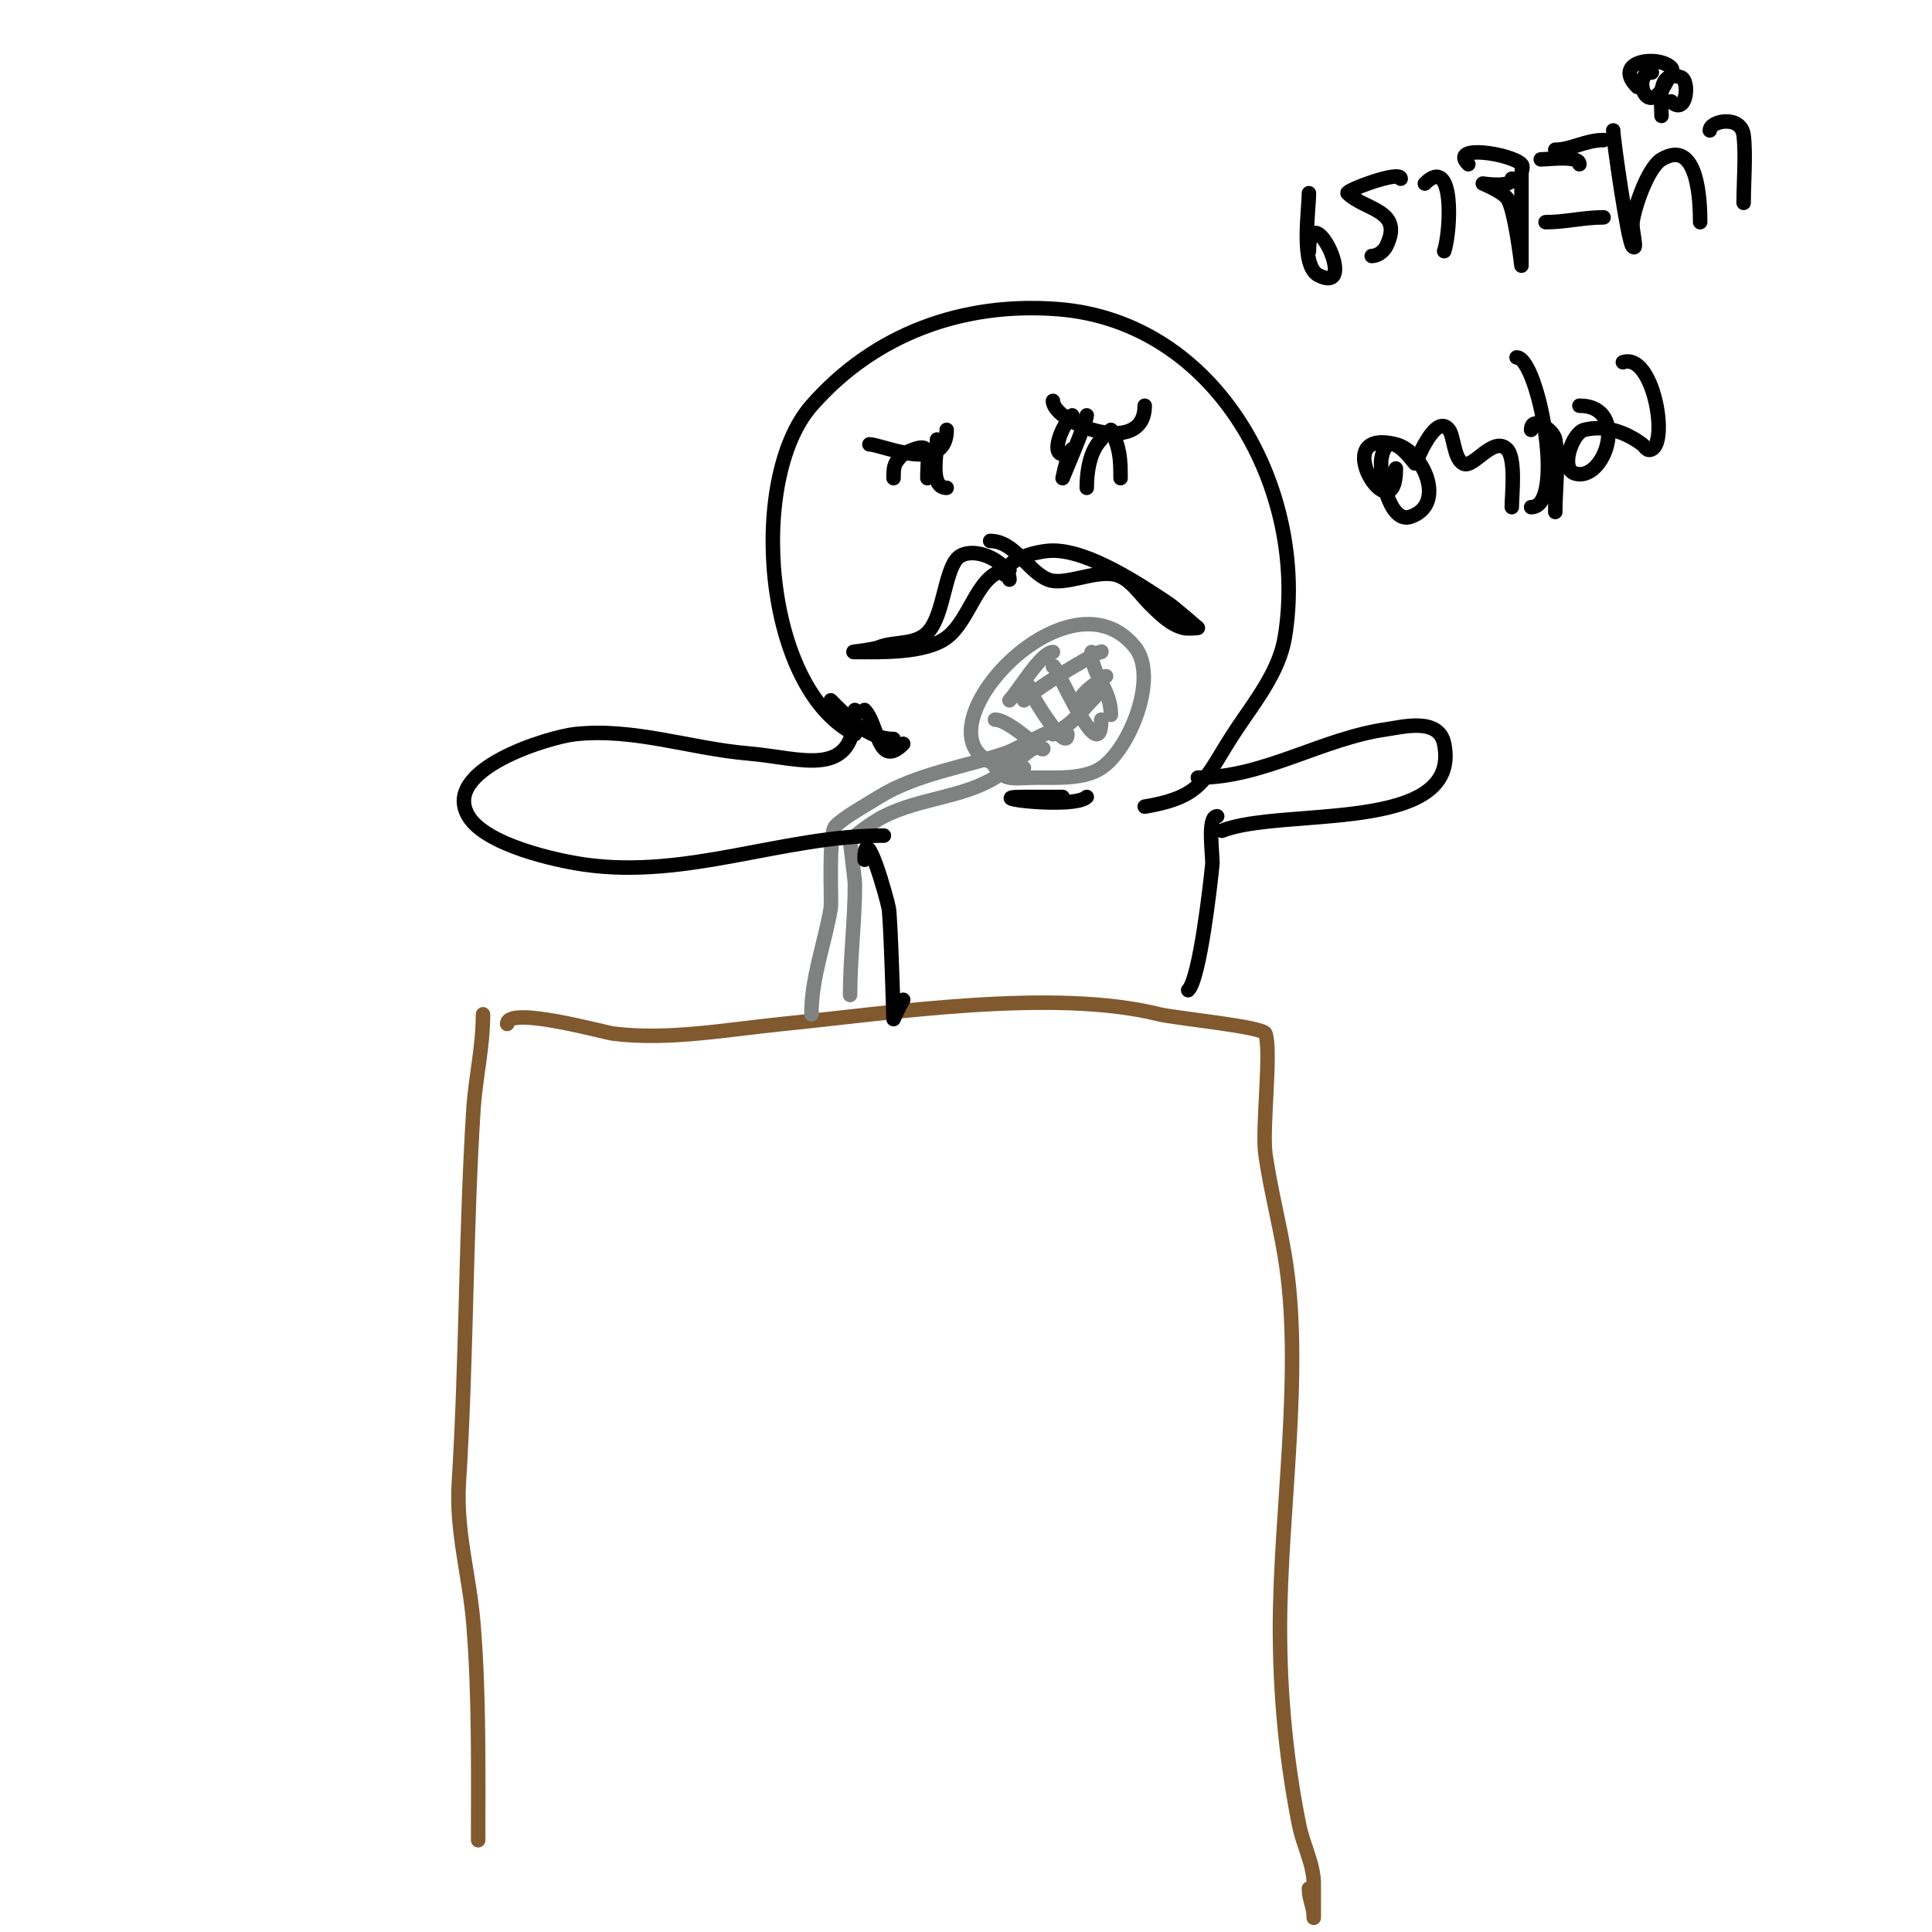 <svg viewBox='0 0 400 400' version='1.1' xmlns='http://www.w3.org/2000/svg' xmlns:xlink='http://www.w3.org/1999/xlink'><g fill='none' stroke='#81592f' stroke-width='3' stroke-linecap='round' stroke-linejoin='round'><path d='M100,210c0,6.912 -1.566,13.051 -2,20c-1.603,25.643 -1.397,51.352 -3,77c-0.628,10.046 2.174,19.085 3,29c1.219,14.628 1,30.396 1,45'/><path d='M105,212c0,-3.865 20.006,1.751 22,2c11.43,1.429 23.693,-0.869 35,-2c22.058,-2.206 56.099,-7.475 78,-2c3.225,0.806 21.515,2.545 22,4c1.276,3.829 -0.761,19.671 0,25c1.016,7.109 2.829,13.974 4,21c3.916,23.499 -1,53.039 -1,77c0,14.152 1.314,27.569 4,41c0.77,3.852 3,7.993 3,12c0,1.667 0,3.333 0,5c0,0.667 0,2.667 0,2c0,-2.323 -1,-3.677 -1,-6'/></g>
<g fill='none' stroke='#808282' stroke-width='3' stroke-linecap='round' stroke-linejoin='round'><path d='M168,210c0,-7.721 2.784,-14.707 4,-22c0.238,-1.429 -0.58,-15.42 1,-17c1.925,-1.925 6.156,-4.222 9,-6c7.512,-4.695 17.69,-6.23 26,-9c3.533,-1.178 8.593,-5 12,-5c0.778,0 -1.222,1 -2,1'/><path d='M176,206c0,-7.587 1,-15.253 1,-23c0,-0.874 -1.068,-8.932 -1,-9c1.533,-1.533 5.069,-4.035 7,-5c7.603,-3.801 15.972,-3.783 23,-8c1.261,-0.757 10.086,-8.086 8,-6'/><path d='M212,159c-29.346,0 7.764,-44.045 23,-25c4.908,6.135 -1.106,21.07 -7,25c-3.514,2.343 -9.166,2 -13,2c-5.823,0 -7.387,1.225 -10,-4'/><path d='M206,149c3.201,0 10,7.168 10,6'/><path d='M213,142c-1.811,-1.811 8,14.848 8,10'/><path d='M218,138c0,-2.088 10,22.323 10,11'/><path d='M226,135c0,4.937 4,7.484 4,13'/><path d='M209,145c1.716,-1.716 6.545,-10 9,-10'/><path d='M212,145c3.131,-3.131 17.129,-11.129 16,-10'/><path d='M218,152c4.309,-2.154 5.875,-4.875 9,-8'/><path d='M223,147c0,-3.392 3.717,-5.288 6,-7'/></g>
<g fill='none' stroke='#000000' stroke-width='3' stroke-linecap='round' stroke-linejoin='round'><path d='M177,152c-18.854,-9.427 -22.266,-52.839 -9,-68c13.071,-14.939 31.406,-21.507 51,-20c33.213,2.555 52.025,37.848 47,68c-1.18,7.083 -6.206,13.309 -10,19c-6.636,9.954 -6.405,13.901 -19,16'/><path d='M172,145c3.49,3.49 7.63,8 13,8'/><path d='M180,92c2.551,0 16,6.297 16,-3'/><path d='M187,94c-1.846,1.846 -2,2.338 -2,5'/><path d='M187,94c6.413,-3.207 5,-0.255 5,5'/><path d='M194,91c0,3.217 -1.596,10 2,10'/><path d='M209,120c0,-3.273 -6.352,-6.824 -10,-5c-3.471,1.735 -3.329,12.329 -7,16c-2.61,2.61 -6.845,1.738 -10,3c-1.578,0.631 -6.7,1 -5,1c5.266,0 14.545,0.341 19,-3c5.16,-3.87 6.431,-14 13,-14'/><path d='M208,119c0,-3.197 6.768,-5 10,-5c7.507,0 17.966,6.978 24,11c0.98,0.653 6,5 6,5c0,0 -2.03,0.243 -3,0c-2.734,-0.683 -5.092,-3.092 -7,-5c-2.044,-2.044 -4.049,-5.262 -7,-6c-4.261,-1.065 -10.58,2.368 -14,1c-4.196,-1.678 -6.913,-8 -12,-8'/><path d='M218,83c0,4.579 19,11.959 19,1'/><path d='M222,86c-2.333,2.333 -4.334,8 -2,8'/><path d='M230,89c1.855,3.711 2,5.821 2,10'/><path d='M222,93c-0.765,0 -2,6 -2,6c0,0 5,-11.754 5,-13'/><path d='M228,91c-2.351,2.351 -3,6.578 -3,10'/><path d='M179,147c2.884,2.884 2.705,12.295 8,7'/><path d='M225,165c-2.6,2.6 -22.957,0 -13,0c2.667,0 5.333,0 8,0'/><path d='M177,147c0,14.622 -11.038,9.914 -22,9c-12.008,-1.001 -23.816,-5.354 -36,-4c-5.289,0.588 -27.812,7.313 -22,17c3.539,5.898 17.889,9.127 24,10c21.301,3.043 41.087,-6 62,-6'/><path d='M248,161c13.667,0 25.593,-8.085 39,-10c3.425,-0.489 10.896,-2.521 12,3c3.767,18.837 -33.641,13.056 -46,18'/><path d='M179,178c0,-8.623 4.646,8.051 5,10c0.413,2.271 1,23 1,23c0,0 1.173,-2.76 2,-4'/><path d='M252,169c-2.184,0 -0.829,8.294 -1,10c-0.399,3.986 -2.575,23.575 -5,26'/><path d='M271,40c0,3.693 -1.828,15.086 2,17c8.679,4.339 -2,-17.201 -2,-5'/><path d='M284,53c1.167,0 2.441,-0.883 3,-2c3.781,-7.562 -4.443,-7.443 -8,-11c-0.51,-0.51 11,-4.867 11,-3'/><path d='M295,38c6.159,-6.159 5.412,9.764 4,14'/><path d='M313,37c0,1.975 -6,1 -6,1c0,0 3.756,1.507 5,3c1.577,1.893 3,14 3,14c0,0 0,-17.005 0,-19c0,-0.667 0.471,-1.529 0,-2c-2.239,-2.239 -15.166,-4.166 -11,0'/><path d='M319,33c1.485,0 8,-0.903 8,1'/><path d='M320,46c4.074,0 7.837,-1 12,-1'/><path d='M334,27c0,1.969 3.057,23.057 4,24c1.179,1.179 -0.207,-3.346 0,-5c0.38,-3.043 3.155,-11.293 6,-13c7.623,-4.574 8,8.819 8,13'/><path d='M346,21c3.181,3.181 3.941,-4.353 2,-5c-5.03,-1.677 -4,5.076 -4,8'/><path d='M354,27c0,-2.012 6.466,-3.27 7,1c0.486,3.891 0,10.078 0,14'/><path d='M322,31c3.293,0 6.283,-2 10,-2'/><path d='M342,15c-4.209,0 -1.172,10.344 3,2c0.471,-0.943 1.745,-2.255 1,-3c-2.712,-2.712 -12.356,-1.356 -7,4'/><path d='M289,97c0,14.35 -14.749,-8.687 0,-5c5.671,1.418 10.596,12.468 3,15c-4.446,1.482 -6.44,-9.363 -6,-12c1.251,-7.507 6.904,1.144 7,1c0.22,-0.33 4.208,-10.723 7,-7c1.065,1.419 0.964,5.982 3,7c2.048,1.024 6.187,-5.813 9,-3c1.887,1.887 1,9.543 1,12'/><path d='M317,89c0,-3.134 4.666,-0.007 5,2c0.791,4.747 0,10.168 0,15'/><path d='M327,84c10.527,0 5.253,16.084 -1,14c-3.023,-1.008 -0.469,-8.383 2,-9c4.299,-1.075 8.614,0.461 12,3c0.65,0.488 0.942,1.529 2,1c3.457,-1.729 0.228,-20.076 -6,-18'/><path d='M314,74c4.458,0 10.346,31 3,31'/></g>
</svg>
